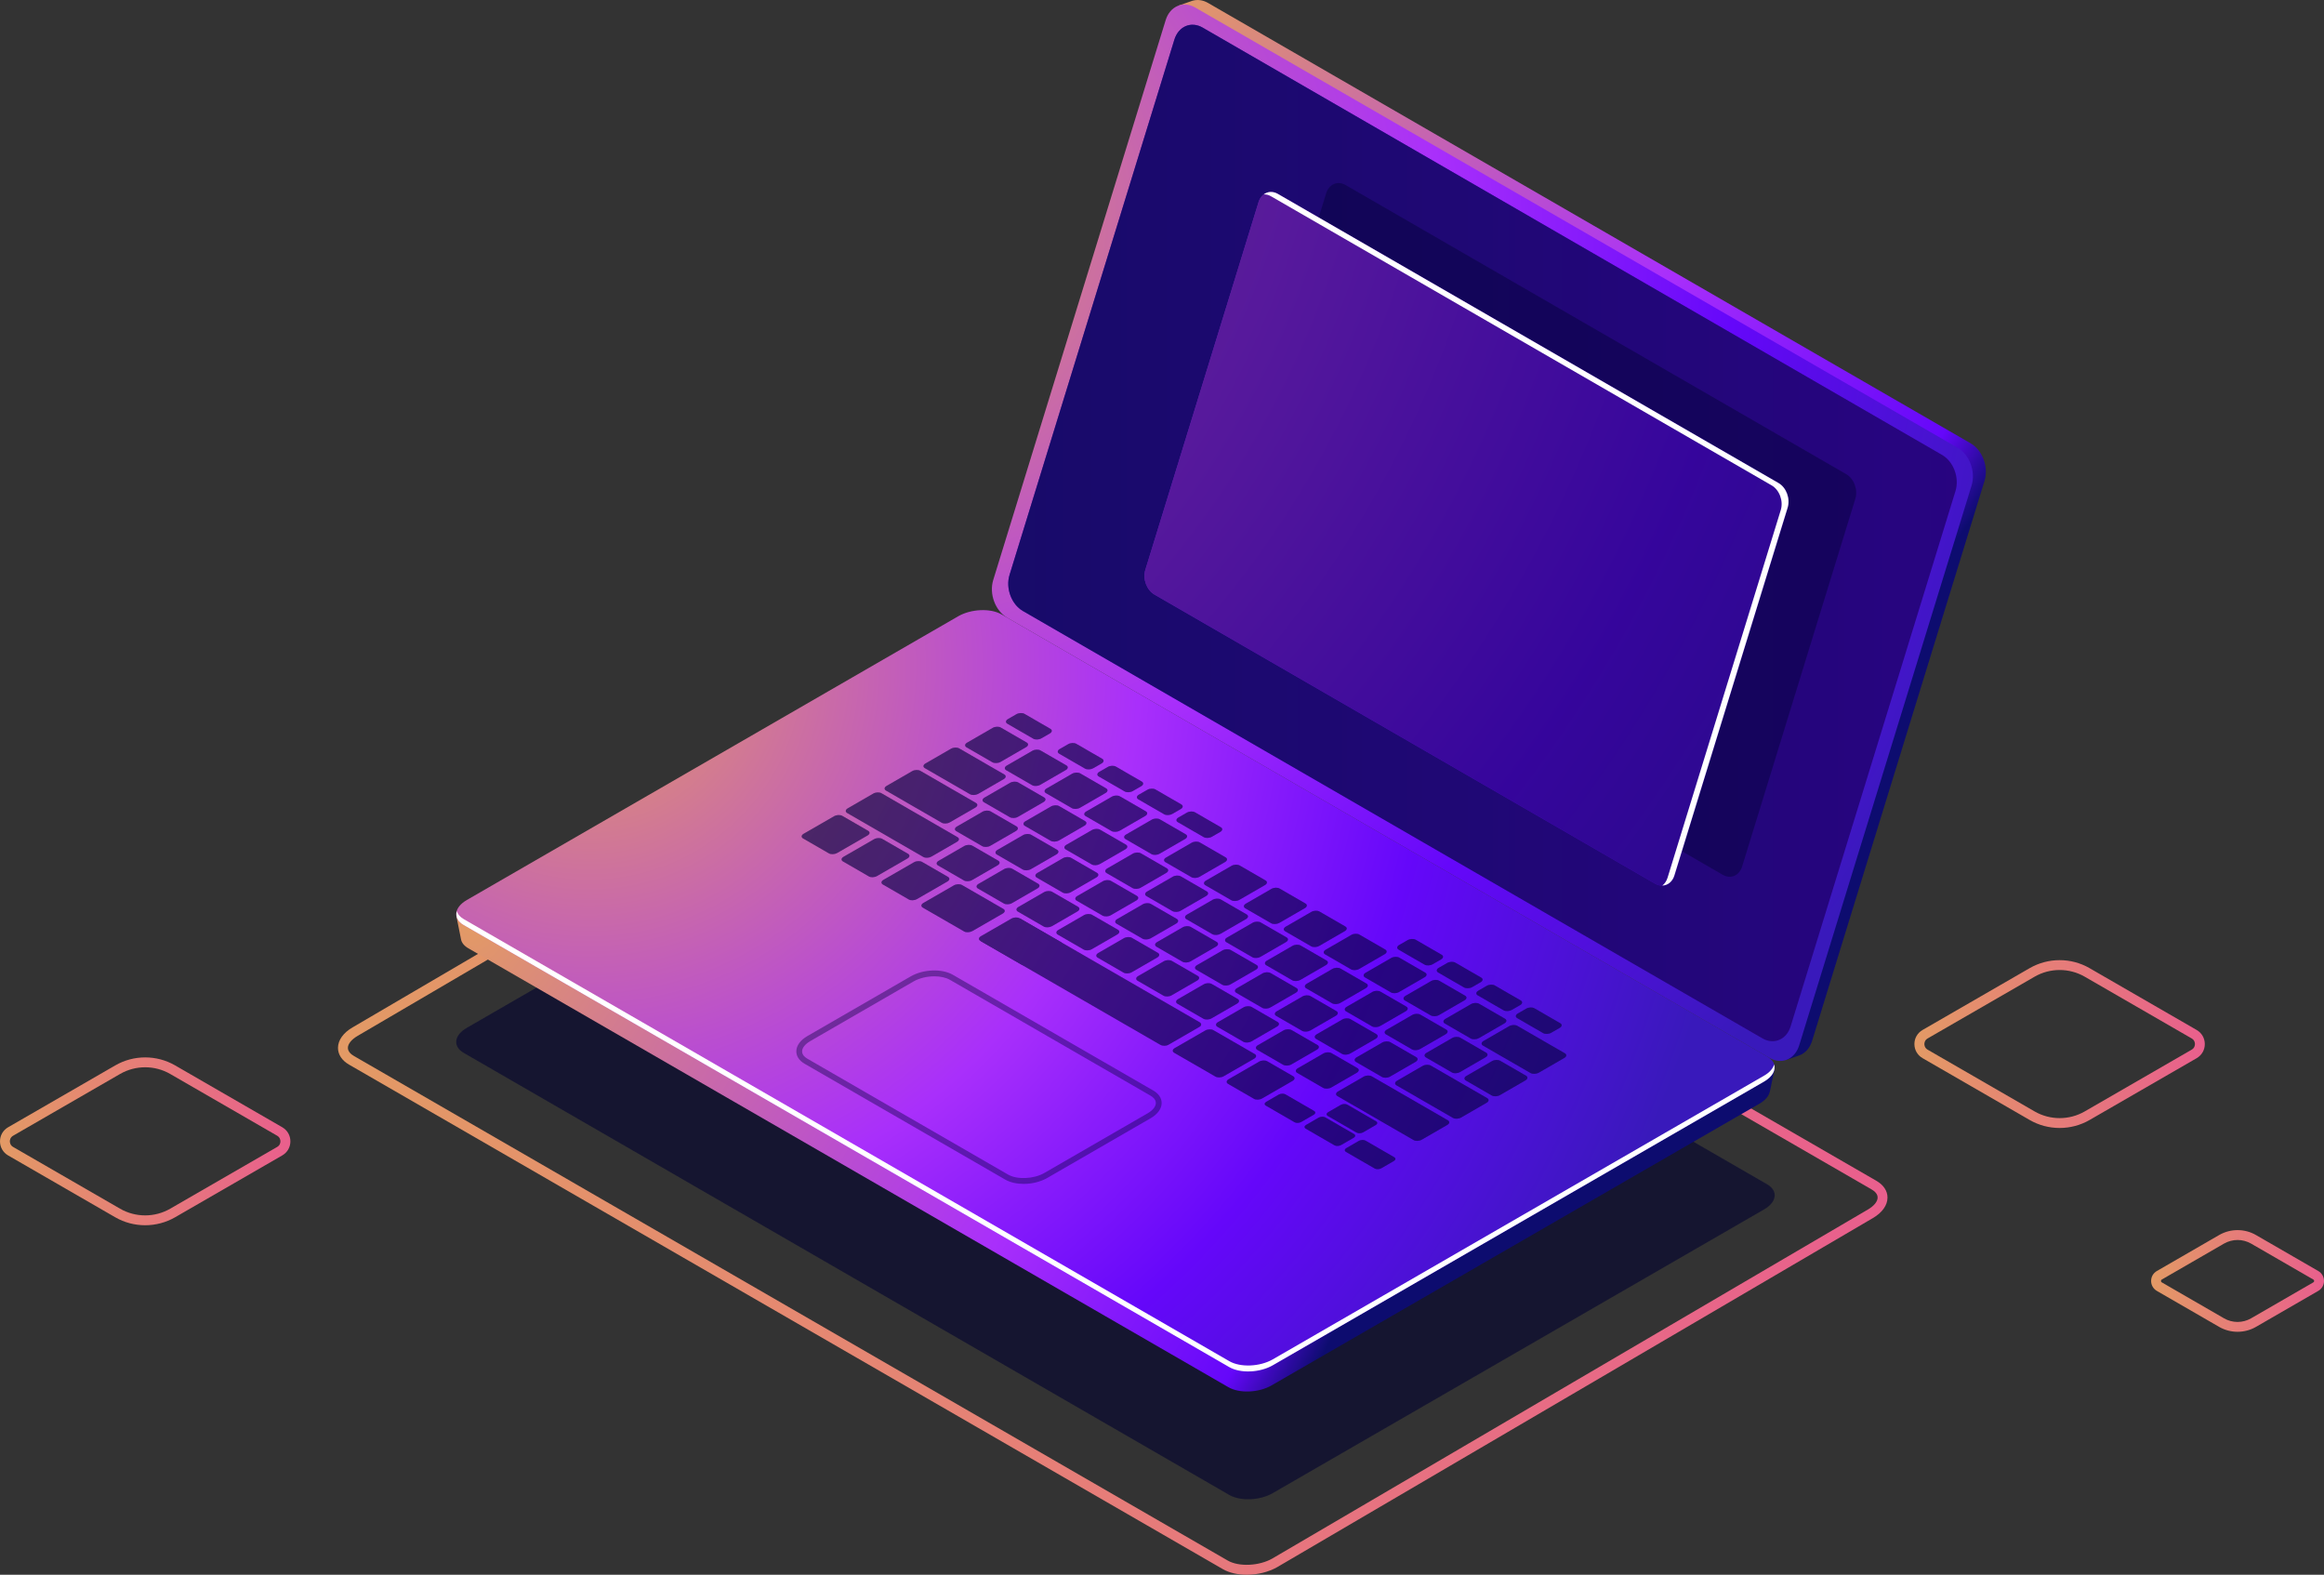 <?xml version="1.0" encoding="utf-8"?>
<!-- Generator: Adobe Illustrator 24.3.0, SVG Export Plug-In . SVG Version: 6.00 Build 0)  -->
<svg version="1.1" id="Ñëîé_1" xmlns="http://www.w3.org/2000/svg" xmlns:xlink="http://www.w3.org/1999/xlink" x="0px" y="0px"
	 viewBox="0 0 438.49 297.07" style="enable-background:new 0 0 438.49 297.07;" xml:space="preserve">
<rect x="0" y="0" width="438.49" height="297.07" fill="#333333" stroke="none"/>
<style type="text/css">
	.st0{fill:url(#SVGID_1_);}
	.st1{fill:url(#SVGID_2_);}
	.st2{fill:url(#SVGID_3_);}
	.st3{opacity:0.6;fill:#020230;}
	.st4{fill:url(#SVGID_4_);}
	.st5{fill:url(#SVGID_5_);}
	.st6{fill:url(#SVGID_6_);}
	.st7{fill:url(#SVGID_7_);}
	.st8{fill:#FFFFFF;}
	.st9{opacity:0.4;}
	.st10{fill:#06033E;}
	.st11{fill:url(#SVGID_8_);}
	.st12{fill:url(#SVGID_9_);}
	.st13{opacity:0.4;fill:#06033E;}
	.st14{opacity:0.5;fill:#06033E;}
	.st15{fill:url(#SVGID_10_);}
	.st16{opacity:0.5;}
</style>
<linearGradient id="SVGID_1_" gradientUnits="userSpaceOnUse" x1="405.874" y1="241.652" x2="438.485" y2="241.652">
	<stop  offset="0" style="stop-color:#E39A65"/>
	<stop  offset="1" style="stop-color:#E95F8D"/>
</linearGradient>
<path class="st0" d="M422.18,251.24c-1.2,0-2.41-0.31-3.48-0.93l-11.74-6.78c-0.68-0.39-1.09-1.1-1.09-1.88
	c0-0.79,0.41-1.49,1.09-1.88l11.74-6.78c2.15-1.24,4.82-1.24,6.96,0l11.74,6.78c0.68,0.39,1.09,1.1,1.09,1.88
	c0,0.79-0.41,1.49-1.09,1.88l-11.74,6.78C424.59,250.93,423.38,251.24,422.18,251.24z M422.18,233.92c-0.88,0-1.76,0.23-2.55,0.68
	l-11.74,6.78c-0.14,0.08-0.16,0.2-0.16,0.27c0,0.07,0.02,0.19,0.16,0.27l11.74,6.78c0,0,0,0,0,0c1.57,0.91,3.53,0.91,5.1,0
	l11.74-6.78c0.14-0.08,0.16-0.2,0.16-0.27c0-0.07-0.02-0.19-0.16-0.27l-11.74-6.78C423.94,234.15,423.06,233.92,422.18,233.92z"/>
<linearGradient id="SVGID_2_" gradientUnits="userSpaceOnUse" x1="361.223" y1="196.959" x2="416.001" y2="196.959">
	<stop  offset="0" style="stop-color:#E39A65"/>
	<stop  offset="1" style="stop-color:#E95F8D"/>
</linearGradient>
<path class="st1" d="M388.61,212.79c-1.96,0-3.91-0.5-5.66-1.51l-20.2-11.66c-0.96-0.55-1.54-1.55-1.54-2.66
	c0-1.11,0.57-2.1,1.54-2.66l20.2-11.66c3.49-2.01,7.82-2.02,11.31,0l20.2,11.66c0.96,0.55,1.54,1.55,1.54,2.66
	c0,1.11-0.57,2.1-1.53,2.66l-20.2,11.66C392.52,212.29,390.57,212.79,388.61,212.79z M383.89,209.67c2.92,1.68,6.54,1.68,9.45,0
	l20.2-11.66c0.54-0.32,0.6-0.84,0.6-1.05c0-0.21-0.06-0.73-0.6-1.05l-20.2-11.66c-2.92-1.68-6.54-1.68-9.45,0l-20.2,11.66
	c-0.54,0.32-0.6,0.84-0.6,1.05c0,0.21,0.06,0.73,0.6,1.05L383.89,209.67z"/>
<linearGradient id="SVGID_3_" gradientUnits="userSpaceOnUse" x1="0" y1="215.311" x2="54.778" y2="215.311">
	<stop  offset="0" style="stop-color:#E39A65"/>
	<stop  offset="1" style="stop-color:#E95F8D"/>
</linearGradient>
<path class="st2" d="M27.39,231.14c-1.96,0-3.91-0.5-5.66-1.51l-20.2-11.66C0.57,217.41,0,216.42,0,215.31
	c0-1.11,0.57-2.1,1.54-2.66l20.2-11.66c3.49-2.02,7.82-2.02,11.31,0l20.2,11.66c0.96,0.55,1.54,1.55,1.54,2.66
	c0,1.11-0.57,2.1-1.54,2.66l-20.2,11.66C31.3,230.64,29.34,231.14,27.39,231.14z M27.39,201.34c-1.63,0-3.27,0.42-4.73,1.26
	l-20.2,11.66c-0.54,0.32-0.6,0.84-0.6,1.05c0,0.21,0.06,0.73,0.6,1.05l20.2,11.66l0,0c2.92,1.68,6.54,1.68,9.45,0l20.2-11.66
	c0.55-0.32,0.6-0.84,0.6-1.05c0-0.21-0.06-0.73-0.6-1.05l-20.2-11.66C30.66,201.76,29.02,201.34,27.39,201.34z"/>
<path class="st3" d="M231.94,282.02L87.5,198.63c-2.11-1.22-1.84-3.34,0.59-4.74l92.7-53.52c2.43-1.4,6.11-1.56,8.21-0.34
	l144.43,83.39c2.11,1.22,1.84,3.34-0.59,4.74l-92.7,53.52C237.72,283.08,234.04,283.23,231.94,282.02z"/>
<linearGradient id="SVGID_4_" gradientUnits="userSpaceOnUse" x1="63.774" y1="211.797" x2="356.133" y2="211.797">
	<stop  offset="0" style="stop-color:#E39A65"/>
	<stop  offset="1" style="stop-color:#E95F8D"/>
</linearGradient>
<path class="st4" d="M235.24,297.07c-1.69,0-3.31-0.35-4.54-1.07h0L65.86,200.84c-1.35-0.78-2.09-1.9-2.09-3.16
	c0-1.45,1.01-2.86,2.76-3.87l112.36-65.83c3.08-1.78,7.61-1.95,10.31-0.39l164.84,95.17c1.35,0.78,2.09,1.9,2.09,3.16
	c0,1.45-1.01,2.85-2.76,3.87l-112.36,65.83C239.34,296.58,237.24,297.07,235.24,297.07z M184.68,128.39c-1.69,0-3.48,0.41-4.85,1.2
	L67.47,195.42c-1.15,0.67-1.83,1.51-1.83,2.26c0,0.72,0.63,1.24,1.16,1.54l164.84,95.17c0,0,0,0,0,0c2.1,1.22,5.97,1.04,8.44-0.39
	l112.36-65.83c1.15-0.67,1.83-1.51,1.83-2.26c0-0.72-0.63-1.24-1.16-1.54L188.28,129.2C187.34,128.66,186.05,128.39,184.68,128.39z"
	/>
<radialGradient id="SVGID_5_" cx="225.261" cy="-4.657" r="223.296" gradientUnits="userSpaceOnUse">
	<stop  offset="0" style="stop-color:#E39A65"/>
	<stop  offset="0.474" style="stop-color:#A92FFB"/>
	<stop  offset="0.595" style="stop-color:#891CFB"/>
	<stop  offset="0.742" style="stop-color:#6507FA"/>
	<stop  offset="0.802" style="stop-color:#0D0C6F"/>
</radialGradient>
<path class="st5" d="M371.8,83.62L227.94,0.56c-0.99-0.57-2.02-0.69-2.94-0.42v0l0,0c0,0-0.01,0-0.01,0l-2.66,0.93l0.94,0.22
	c-0.38,0.45-0.68,1-0.88,1.65l-32.53,105.63c-0.81,2.62,0.37,5.8,2.64,7.11l143.86,83.06c0.35,0.2,0.7,0.34,1.06,0.43l-0.36,0.78
	l2.54-0.89l-0.01,0c1.04-0.41,1.9-1.35,2.31-2.69l32.53-105.63C375.25,88.11,374.07,84.92,371.8,83.62z"/>
<radialGradient id="SVGID_6_" cx="88.688" cy="174.666" r="244.172" gradientUnits="userSpaceOnUse">
	<stop  offset="0" style="stop-color:#E39A65"/>
	<stop  offset="0.474" style="stop-color:#A92FFB"/>
	<stop  offset="0.568" style="stop-color:#891CFB"/>
	<stop  offset="0.682" style="stop-color:#6507FA"/>
	<stop  offset="0.738" style="stop-color:#0D0C6F"/>
</radialGradient>
<path class="st6" d="M331.2,202.68l0.05,0.06l-142.1-82.04c-2.09-1.21-5.74-1.06-8.16,0.34l-91.81,53.01l-3.06-1.17l0.86,4.29l0,0
	c0.11,0.65,0.57,1.25,1.38,1.72l143.41,82.8c2.09,1.21,5.74,1.06,8.16-0.34l92.04-53.14c1.14-0.66,1.79-1.47,1.95-2.27l0.01,0.01
	l0.88-4.18L331.2,202.68z"/>
<radialGradient id="SVGID_7_" cx="111.145" cy="125.656" r="218.96" gradientUnits="userSpaceOnUse">
	<stop  offset="0" style="stop-color:#E39A65"/>
	<stop  offset="0.474" style="stop-color:#A92FFB"/>
	<stop  offset="0.588" style="stop-color:#891CFB"/>
	<stop  offset="0.726" style="stop-color:#6507FA"/>
	<stop  offset="1" style="stop-color:#3919BB"/>
</radialGradient>
<path class="st7" d="M231.94,257.91L87.5,174.52c-2.11-1.22-1.84-3.34,0.59-4.74l92.7-53.52c2.43-1.4,6.11-1.56,8.21-0.34
	l144.43,83.39c2.11,1.22,1.84,3.34-0.59,4.74l-92.7,53.52C237.72,258.97,234.04,259.12,231.94,257.91z"/>
<path class="st8" d="M332.85,202.92l-92.7,53.52c-2.43,1.4-6.11,1.56-8.21,0.34L87.5,173.39c-0.72-0.41-1.14-0.94-1.31-1.5
	c-0.28,0.97,0.13,1.94,1.31,2.62l144.43,83.39c2.11,1.22,5.78,1.06,8.21-0.34l92.7-53.52c1.6-0.93,2.24-2.16,1.9-3.24
	C334.53,201.56,333.91,202.31,332.85,202.92z"/>
<g class="st9">
	<path class="st10" d="M156.4,160.99l-4.88-2.82c-0.39-0.23-0.34-0.62,0.11-0.88l5.76-3.32c0.45-0.26,1.14-0.29,1.53-0.06l4.88,2.82
		c0.39,0.23,0.34,0.62-0.11,0.88l-5.76,3.32C157.47,161.18,156.79,161.21,156.4,160.99z"/>
	<path class="st10" d="M163.93,165.33l-4.88-2.82c-0.39-0.23-0.34-0.62,0.11-0.88l5.76-3.32c0.45-0.26,1.14-0.29,1.53-0.06
		l4.88,2.82c0.39,0.23,0.34,0.62-0.11,0.88l-5.76,3.32C165,165.53,164.32,165.56,163.93,165.33z"/>
	<path class="st10" d="M171.46,169.68l-4.88-2.82c-0.39-0.23-0.34-0.62,0.11-0.88l5.76-3.32c0.45-0.26,1.14-0.29,1.53-0.06
		l4.88,2.82c0.39,0.23,0.34,0.62-0.11,0.88l-5.76,3.32C172.53,169.88,171.85,169.91,171.46,169.68z"/>
	<path class="st10" d="M181.87,166.09l-4.88-2.82c-0.39-0.23-0.34-0.62,0.11-0.88l4.83-2.79c0.45-0.26,1.14-0.29,1.53-0.06
		l4.88,2.82c0.39,0.23,0.34,0.62-0.11,0.88l-4.83,2.79C182.95,166.29,182.26,166.32,181.87,166.09z"/>
	<path class="st10" d="M189.4,170.44l-4.88-2.82c-0.39-0.23-0.34-0.62,0.11-0.88l4.83-2.79c0.45-0.26,1.14-0.29,1.53-0.06l4.88,2.82
		c0.39,0.23,0.34,0.62-0.11,0.88l-4.83,2.79C190.48,170.64,189.79,170.67,189.4,170.44z"/>
	<path class="st10" d="M196.93,174.79l-4.88-2.82c-0.39-0.23-0.34-0.62,0.11-0.88l4.83-2.79c0.45-0.26,1.14-0.29,1.53-0.06
		l4.88,2.82c0.39,0.23,0.34,0.62-0.11,0.88l-4.83,2.79C198.01,174.98,197.32,175.01,196.93,174.79z"/>
	<path class="st10" d="M204.46,179.13l-4.88-2.82c-0.39-0.23-0.34-0.62,0.11-0.88l4.83-2.79c0.45-0.26,1.14-0.29,1.53-0.06
		l4.88,2.82c0.39,0.23,0.34,0.62-0.11,0.88l-4.83,2.79C205.54,179.33,204.85,179.36,204.46,179.13z"/>
	<path class="st10" d="M211.99,183.48l-4.88-2.82c-0.39-0.23-0.34-0.62,0.11-0.88l4.83-2.79c0.45-0.26,1.14-0.29,1.53-0.06
		l4.88,2.82c0.39,0.23,0.34,0.62-0.11,0.88l-4.83,2.79C213.07,183.68,212.38,183.71,211.99,183.48z"/>
	<path class="st10" d="M219.52,187.83l-4.88-2.82c-0.39-0.23-0.34-0.62,0.11-0.88l4.83-2.79c0.45-0.26,1.14-0.29,1.53-0.06
		l4.88,2.82c0.39,0.23,0.34,0.62-0.11,0.88l-4.83,2.79C220.6,188.03,219.91,188.06,219.52,187.83z"/>
	<path class="st10" d="M227.05,192.18l-4.88-2.82c-0.39-0.23-0.34-0.62,0.11-0.88l4.83-2.79c0.45-0.26,1.14-0.29,1.53-0.06
		l4.88,2.82c0.39,0.23,0.34,0.62-0.11,0.88l-4.83,2.79C228.13,192.38,227.44,192.4,227.05,192.18z"/>
	<path class="st10" d="M234.58,196.52l-4.88-2.82c-0.39-0.23-0.34-0.62,0.11-0.88l4.83-2.79c0.45-0.26,1.14-0.29,1.53-0.06
		l4.88,2.82c0.39,0.23,0.34,0.62-0.11,0.88l-4.83,2.79C235.66,196.72,234.97,196.75,234.58,196.52z"/>
	<path class="st10" d="M242.11,200.87l-4.88-2.82c-0.39-0.23-0.34-0.62,0.11-0.88l4.83-2.79c0.45-0.26,1.14-0.29,1.53-0.06
		l4.88,2.82c0.39,0.23,0.34,0.62-0.11,0.88l-4.83,2.79C243.19,201.07,242.51,201.1,242.11,200.87z"/>
	<path class="st10" d="M249.64,205.22l-4.88-2.82c-0.39-0.23-0.34-0.62,0.11-0.88l4.83-2.79c0.45-0.26,1.14-0.29,1.53-0.06
		l4.88,2.82c0.39,0.23,0.34,0.62-0.11,0.88l-4.83,2.79C250.72,205.42,250.04,205.45,249.64,205.22z"/>
	<path class="st10" d="M192.97,164.03l-4.88-2.82c-0.39-0.23-0.34-0.62,0.11-0.88l4.83-2.79c0.45-0.26,1.14-0.29,1.53-0.06
		l4.88,2.82c0.39,0.23,0.34,0.62-0.11,0.88l-4.83,2.79C194.04,164.23,193.36,164.26,192.97,164.03z"/>
	<path class="st10" d="M185.32,159.62l-4.88-2.82c-0.39-0.23-0.34-0.62,0.11-0.88l4.83-2.79c0.45-0.26,1.14-0.29,1.53-0.06
		l4.88,2.82c0.39,0.23,0.34,0.62-0.11,0.88l-4.83,2.79C186.4,159.82,185.72,159.85,185.32,159.62z"/>
	<path class="st10" d="M177.67,155.2l-10.5-6.06c-0.39-0.23-0.34-0.62,0.11-0.88l4.83-2.79c0.45-0.26,1.14-0.29,1.53-0.06l10.5,6.06
		c0.39,0.23,0.34,0.62-0.11,0.88l-4.83,2.79C178.74,155.4,178.06,155.43,177.67,155.2z"/>
	<path class="st10" d="M183.02,149.83l-8.52-4.92c-0.39-0.23-0.34-0.62,0.11-0.88l4.83-2.79c0.45-0.26,1.14-0.29,1.53-0.06
		l8.52,4.92c0.39,0.23,0.34,0.62-0.11,0.88l-4.83,2.79C184.1,150.02,183.41,150.05,183.02,149.83z"/>
	<path class="st10" d="M200.5,168.38l-4.88-2.82c-0.39-0.23-0.34-0.62,0.11-0.88l4.83-2.79c0.45-0.26,1.14-0.29,1.53-0.06l4.88,2.82
		c0.39,0.23,0.34,0.62-0.11,0.88l-4.83,2.79C201.57,168.58,200.89,168.61,200.5,168.38z"/>
	<path class="st10" d="M208.03,172.73l-4.88-2.82c-0.39-0.23-0.34-0.62,0.11-0.88l4.83-2.79c0.45-0.26,1.14-0.29,1.53-0.06
		l4.88,2.82c0.39,0.23,0.34,0.62-0.11,0.88l-4.83,2.79C209.1,172.93,208.42,172.95,208.03,172.73z"/>
	<path class="st10" d="M215.56,177.08l-4.88-2.82c-0.39-0.23-0.34-0.62,0.11-0.88l4.83-2.79c0.45-0.26,1.14-0.29,1.53-0.06
		l4.88,2.82c0.39,0.23,0.34,0.62-0.11,0.88l-4.83,2.79C216.63,177.27,215.95,177.3,215.56,177.08z"/>
	<path class="st10" d="M223.09,181.42l-4.88-2.82c-0.39-0.23-0.34-0.62,0.11-0.88l4.83-2.79c0.45-0.26,1.14-0.29,1.53-0.06
		l4.88,2.82c0.39,0.23,0.34,0.62-0.11,0.88l-4.83,2.79C224.16,181.62,223.48,181.65,223.09,181.42z"/>
	<path class="st10" d="M230.62,185.77l-4.88-2.82c-0.39-0.23-0.34-0.62,0.11-0.88l4.83-2.79c0.45-0.26,1.14-0.29,1.53-0.06
		l4.88,2.82c0.39,0.23,0.34,0.62-0.11,0.88l-4.83,2.79C231.69,185.97,231.01,186,230.62,185.77z"/>
	<path class="st10" d="M238.15,190.12l-4.88-2.82c-0.39-0.23-0.34-0.62,0.11-0.88l4.83-2.79c0.45-0.26,1.14-0.29,1.53-0.06
		l4.88,2.82c0.39,0.23,0.34,0.62-0.11,0.88l-4.83,2.79C239.22,190.32,238.54,190.35,238.15,190.12z"/>
	<path class="st10" d="M245.68,194.47l-4.88-2.82c-0.39-0.23-0.34-0.62,0.11-0.88l4.83-2.79c0.45-0.26,1.14-0.29,1.53-0.06
		l4.88,2.82c0.39,0.23,0.34,0.62-0.11,0.88l-4.83,2.79C246.75,194.66,246.07,194.69,245.68,194.47z"/>
	<path class="st10" d="M253.21,198.81l-4.88-2.82c-0.39-0.23-0.34-0.62,0.11-0.88l4.83-2.79c0.45-0.26,1.14-0.29,1.53-0.06
		l4.88,2.82c0.39,0.23,0.34,0.62-0.11,0.88l-4.83,2.79C254.28,199.01,253.6,199.04,253.21,198.81z"/>
	<path class="st10" d="M260.74,203.16l-4.88-2.82c-0.39-0.23-0.34-0.62,0.11-0.88l4.83-2.79c0.45-0.26,1.14-0.29,1.53-0.06
		l4.88,2.82c0.39,0.23,0.34,0.62-0.11,0.88l-4.83,2.79C261.81,203.36,261.13,203.39,260.74,203.16z"/>
	<path class="st10" d="M274.13,210.89l-10.64-6.14c-0.39-0.23-0.34-0.62,0.11-0.88l4.83-2.79c0.45-0.26,1.14-0.29,1.53-0.06
		l10.64,6.14c0.39,0.23,0.34,0.62-0.11,0.88l-4.83,2.79C275.2,211.09,274.52,211.12,274.13,210.89z"/>
	<path class="st10" d="M288.79,202.43l-8.98-5.18c-0.39-0.23-0.34-0.62,0.11-0.88l4.83-2.79c0.45-0.26,1.14-0.29,1.53-0.06
		l8.98,5.18c0.39,0.23,0.34,0.62-0.11,0.88l-4.83,2.79C289.86,202.62,289.18,202.65,288.79,202.43z"/>
	<path class="st10" d="M213.68,167.53l-4.88-2.82c-0.39-0.23-0.34-0.62,0.11-0.88l4.83-2.79c0.45-0.26,1.14-0.29,1.53-0.06
		l4.88,2.82c0.39,0.23,0.34,0.62-0.11,0.88l-4.83,2.79C214.76,167.73,214.08,167.76,213.68,167.53z"/>
	<path class="st10" d="M205.97,163.07l-4.88-2.82c-0.39-0.23-0.34-0.62,0.11-0.88l4.83-2.79c0.45-0.26,1.14-0.29,1.53-0.06
		l4.88,2.82c0.39,0.23,0.34,0.62-0.11,0.88l-4.83,2.79C207.04,163.27,206.36,163.3,205.97,163.07z"/>
	<path class="st10" d="M198.25,158.62l-4.88-2.82c-0.39-0.23-0.34-0.62,0.11-0.88l4.83-2.79c0.45-0.26,1.14-0.29,1.53-0.06
		l4.88,2.82c0.39,0.23,0.34,0.62-0.11,0.88l-4.83,2.79C199.32,158.82,198.64,158.84,198.25,158.62z"/>
	<path class="st10" d="M190.53,154.16l-4.88-2.82c-0.39-0.23-0.34-0.62,0.11-0.88l4.83-2.79c0.45-0.26,1.14-0.29,1.53-0.06
		l4.88,2.82c0.39,0.23,0.34,0.62-0.11,0.88l-4.83,2.79C191.61,154.36,190.92,154.39,190.53,154.16z"/>
	<path class="st10" d="M221.21,171.88l-4.88-2.82c-0.39-0.23-0.34-0.62,0.11-0.88l4.83-2.79c0.45-0.26,1.14-0.29,1.53-0.06
		l4.88,2.82c0.39,0.23,0.34,0.62-0.11,0.88l-4.83,2.79C222.29,172.08,221.61,172.1,221.21,171.88z"/>
	<path class="st10" d="M228.74,176.23l-4.88-2.82c-0.39-0.23-0.34-0.62,0.11-0.88l4.83-2.79c0.45-0.26,1.14-0.29,1.53-0.06
		l4.88,2.82c0.39,0.23,0.34,0.62-0.11,0.88l-4.83,2.79C229.82,176.42,229.14,176.45,228.74,176.23z"/>
	<path class="st10" d="M236.28,180.57l-4.88-2.82c-0.39-0.23-0.34-0.62,0.11-0.88l4.83-2.79c0.45-0.26,1.14-0.29,1.53-0.06
		l4.88,2.82c0.39,0.23,0.34,0.62-0.11,0.88l-4.83,2.79C237.35,180.77,236.67,180.8,236.28,180.57z"/>
	<path class="st10" d="M243.81,184.92l-4.88-2.82c-0.39-0.23-0.34-0.62,0.11-0.88l4.83-2.79c0.45-0.26,1.14-0.29,1.53-0.06
		l4.88,2.82c0.39,0.23,0.34,0.62-0.11,0.88l-4.83,2.79C244.88,185.12,244.2,185.15,243.81,184.92z"/>
	<path class="st10" d="M251.34,189.27l-4.88-2.82c-0.39-0.23-0.34-0.62,0.11-0.88l4.83-2.79c0.45-0.26,1.14-0.29,1.53-0.06
		l4.88,2.82c0.39,0.23,0.34,0.62-0.11,0.88l-4.83,2.79C252.41,189.47,251.73,189.49,251.34,189.27z"/>
	<path class="st10" d="M258.87,193.62l-4.88-2.82c-0.39-0.23-0.34-0.62,0.11-0.88l4.83-2.79c0.45-0.26,1.14-0.29,1.53-0.06
		l4.88,2.82c0.39,0.23,0.34,0.62-0.11,0.88l-4.83,2.79C259.94,193.81,259.26,193.84,258.87,193.62z"/>
	<path class="st10" d="M266.4,197.96l-4.88-2.82c-0.39-0.23-0.34-0.62,0.11-0.88l4.83-2.79c0.45-0.26,1.14-0.29,1.53-0.06l4.88,2.82
		c0.39,0.23,0.34,0.62-0.11,0.88l-4.83,2.79C267.47,198.16,266.79,198.19,266.4,197.96z"/>
	<path class="st10" d="M273.93,202.31l-4.88-2.82c-0.39-0.23-0.34-0.62,0.11-0.88l4.83-2.79c0.45-0.26,1.14-0.29,1.53-0.06
		l4.88,2.82c0.39,0.23,0.34,0.62-0.11,0.88l-4.83,2.79C275,202.51,274.32,202.54,273.93,202.31z"/>
	<path class="st10" d="M281.46,206.66l-4.88-2.82c-0.39-0.23-0.34-0.62,0.11-0.88l4.83-2.79c0.45-0.26,1.14-0.29,1.53-0.06
		l4.88,2.82c0.39,0.23,0.34,0.62-0.11,0.88l-4.83,2.79C282.53,206.86,281.85,206.88,281.46,206.66z"/>
	<path class="st10" d="M209.72,156.78l-4.88-2.82c-0.39-0.23-0.34-0.62,0.11-0.88l4.83-2.79c0.45-0.26,1.14-0.29,1.53-0.06
		l4.88,2.82c0.39,0.23,0.34,0.62-0.11,0.88l-4.83,2.79C210.79,156.97,210.11,157,209.72,156.78z"/>
	<path class="st10" d="M202.23,152.45l-4.88-2.82c-0.39-0.23-0.34-0.62,0.11-0.88l4.83-2.79c0.45-0.26,1.14-0.29,1.53-0.06
		l4.88,2.82c0.39,0.23,0.34,0.62-0.11,0.88l-4.83,2.79C203.3,152.65,202.62,152.68,202.23,152.45z"/>
	<path class="st10" d="M194.73,148.12l-4.88-2.82c-0.39-0.23-0.34-0.62,0.11-0.88l4.83-2.79c0.45-0.26,1.14-0.29,1.53-0.06
		l4.88,2.82c0.39,0.23,0.34,0.62-0.11,0.88l-4.83,2.79C195.81,148.32,195.13,148.35,194.73,148.12z"/>
	<path class="st10" d="M187.24,143.8l-4.88-2.82c-0.39-0.23-0.34-0.62,0.11-0.88l4.83-2.79c0.45-0.26,1.14-0.29,1.53-0.06l4.88,2.82
		c0.39,0.23,0.34,0.62-0.11,0.88l-4.83,2.79C188.32,144,187.63,144.02,187.24,143.8z"/>
	<path class="st10" d="M194.95,139.35l-4.88-2.82c-0.39-0.23-0.34-0.62,0.11-0.88l1.6-0.92c0.45-0.26,1.14-0.29,1.53-0.06l4.88,2.82
		c0.39,0.23,0.34,0.62-0.11,0.88l-1.6,0.92C196.02,139.55,195.34,139.58,194.95,139.35z"/>
	<path class="st10" d="M204.72,145l-4.88-2.82c-0.39-0.23-0.34-0.62,0.11-0.88l1.6-0.92c0.45-0.26,1.14-0.29,1.53-0.06l4.88,2.82
		c0.39,0.23,0.34,0.62-0.11,0.88l-1.6,0.92C205.8,145.19,205.12,145.22,204.72,145z"/>
	<path class="st10" d="M212.19,149.3l-4.88-2.82c-0.39-0.23-0.34-0.62,0.11-0.88l1.6-0.92c0.45-0.26,1.14-0.29,1.53-0.06l4.88,2.82
		c0.39,0.23,0.34,0.62-0.11,0.88l-1.6,0.92C213.26,149.5,212.58,149.53,212.19,149.3z"/>
	<path class="st10" d="M219.65,153.61l-4.88-2.82c-0.39-0.23-0.34-0.62,0.11-0.88l1.6-0.92c0.45-0.26,1.14-0.29,1.53-0.06l4.88,2.82
		c0.39,0.23,0.34,0.62-0.11,0.88l-1.6,0.92C220.72,153.81,220.04,153.84,219.65,153.61z"/>
	<path class="st10" d="M227.11,157.92l-4.88-2.82c-0.39-0.23-0.34-0.62,0.11-0.88l1.6-0.92c0.45-0.26,1.14-0.29,1.53-0.06l4.88,2.82
		c0.39,0.23,0.34,0.62-0.11,0.88l-1.6,0.92C228.18,158.12,227.5,158.15,227.11,157.92z"/>
	<path class="st10" d="M268.77,181.97l-4.88-2.82c-0.39-0.23-0.34-0.62,0.11-0.88l1.6-0.92c0.45-0.26,1.14-0.29,1.53-0.06l4.88,2.82
		c0.39,0.23,0.34,0.62-0.11,0.88l-1.6,0.92C269.84,182.17,269.16,182.2,268.77,181.97z"/>
	<path class="st10" d="M276.23,186.28l-4.88-2.82c-0.39-0.23-0.34-0.62,0.11-0.88l1.6-0.92c0.45-0.26,1.14-0.29,1.53-0.06l4.88,2.82
		c0.39,0.23,0.34,0.62-0.11,0.88l-1.6,0.92C277.3,186.48,276.62,186.5,276.23,186.28z"/>
	<path class="st10" d="M283.69,190.59l-4.88-2.82c-0.39-0.23-0.34-0.62,0.11-0.88l1.6-0.92c0.45-0.26,1.14-0.29,1.53-0.06l4.88,2.82
		c0.39,0.23,0.34,0.62-0.11,0.88l-1.6,0.92C284.76,190.78,284.08,190.81,283.69,190.59z"/>
	<path class="st10" d="M291.15,194.89l-4.88-2.82c-0.39-0.23-0.34-0.62,0.11-0.88l1.6-0.92c0.45-0.26,1.14-0.29,1.53-0.06l4.88,2.82
		c0.39,0.23,0.34,0.62-0.11,0.88l-1.6,0.92C292.23,195.09,291.54,195.12,291.15,194.89z"/>
	<path class="st10" d="M217.25,161.12l-4.88-2.82c-0.39-0.23-0.34-0.62,0.11-0.88l4.83-2.79c0.45-0.26,1.14-0.29,1.53-0.06
		l4.88,2.82c0.39,0.23,0.34,0.62-0.11,0.88l-4.83,2.79C218.32,161.32,217.64,161.35,217.25,161.12z"/>
	<path class="st10" d="M224.78,165.47l-4.88-2.82c-0.39-0.23-0.34-0.62,0.11-0.88l4.83-2.79c0.45-0.26,1.14-0.29,1.53-0.06
		l4.88,2.82c0.39,0.23,0.34,0.62-0.11,0.88l-4.83,2.79C225.86,165.67,225.17,165.7,224.78,165.47z"/>
	<path class="st10" d="M232.31,169.82l-4.88-2.82c-0.39-0.23-0.34-0.62,0.11-0.88l4.83-2.79c0.45-0.26,1.14-0.29,1.53-0.06
		l4.88,2.82c0.39,0.23,0.34,0.62-0.11,0.88l-4.83,2.79C233.39,170.02,232.7,170.05,232.31,169.82z"/>
	<path class="st10" d="M239.84,174.17l-4.88-2.82c-0.39-0.23-0.34-0.62,0.11-0.88l4.83-2.79c0.45-0.26,1.14-0.29,1.53-0.06
		l4.88,2.82c0.39,0.23,0.34,0.62-0.11,0.88l-4.83,2.79C240.92,174.36,240.23,174.39,239.84,174.17z"/>
	<path class="st10" d="M247.37,178.51l-4.88-2.82c-0.39-0.23-0.34-0.62,0.11-0.88l4.83-2.79c0.45-0.26,1.14-0.29,1.53-0.06
		l4.88,2.82c0.39,0.23,0.34,0.62-0.11,0.88l-4.83,2.79C248.45,178.71,247.76,178.74,247.37,178.51z"/>
	<path class="st10" d="M254.9,182.86l-4.88-2.82c-0.39-0.23-0.34-0.62,0.11-0.88l4.83-2.79c0.45-0.26,1.14-0.29,1.53-0.06l4.88,2.82
		c0.39,0.23,0.34,0.62-0.11,0.88l-4.83,2.79C255.98,183.06,255.29,183.09,254.9,182.86z"/>
	<path class="st10" d="M262.43,187.21l-4.88-2.82c-0.39-0.23-0.34-0.62,0.11-0.88l4.83-2.79c0.45-0.26,1.14-0.29,1.53-0.06
		l4.88,2.82c0.39,0.23,0.34,0.62-0.11,0.88l-4.83,2.79C263.51,187.41,262.82,187.44,262.43,187.21z"/>
	<path class="st10" d="M269.96,191.56l-4.88-2.82c-0.39-0.23-0.34-0.62,0.11-0.88l4.83-2.79c0.45-0.26,1.14-0.29,1.53-0.06
		l4.88,2.82c0.39,0.23,0.34,0.62-0.11,0.88l-4.83,2.79C271.04,191.76,270.35,191.78,269.96,191.56z"/>
	<path class="st10" d="M277.49,195.91l-4.88-2.82c-0.39-0.23-0.34-0.62,0.11-0.88l4.83-2.79c0.45-0.26,1.14-0.29,1.53-0.06
		l4.88,2.82c0.39,0.23,0.34,0.62-0.11,0.88l-4.83,2.79C278.57,196.1,277.88,196.13,277.49,195.91z"/>
	<path class="st10" d="M174.2,161.66l-14.36-8.29c-0.39-0.23-0.34-0.62,0.11-0.88l4.83-2.79c0.45-0.26,1.14-0.29,1.53-0.06
		l14.36,8.29c0.39,0.23,0.34,0.62-0.11,0.88l-4.83,2.79C175.27,161.86,174.59,161.89,174.2,161.66z"/>
	<path class="st10" d="M266.71,215.07l-14.36-8.29c-0.39-0.23-0.34-0.62,0.11-0.88l4.83-2.79c0.45-0.26,1.14-0.29,1.53-0.06
		l14.36,8.29c0.39,0.23,0.34,0.62-0.11,0.88l-4.83,2.79C267.78,215.27,267.1,215.3,266.71,215.07z"/>
	<path class="st10" d="M236.59,207.29l-4.88-2.82c-0.39-0.23-0.34-0.62,0.11-0.88l5.76-3.32c0.45-0.26,1.14-0.29,1.53-0.06
		l4.88,2.82c0.39,0.23,0.34,0.62-0.11,0.88l-5.76,3.32C237.67,207.49,236.99,207.52,236.59,207.29z"/>
	<path class="st10" d="M181.91,175.72l-7.8-4.5c-0.39-0.23-0.34-0.62,0.11-0.88l5.76-3.32c0.45-0.26,1.14-0.29,1.53-0.06l7.8,4.5
		c0.39,0.23,0.34,0.62-0.11,0.88l-5.76,3.32C182.98,175.91,182.3,175.94,181.91,175.72z"/>
	<path class="st10" d="M229.34,203.1l-7.8-4.5c-0.39-0.23-0.34-0.62,0.11-0.88l5.76-3.32c0.45-0.26,1.14-0.29,1.53-0.06l7.8,4.5
		c0.39,0.23,0.34,0.62-0.11,0.88l-5.76,3.32C230.41,203.3,229.73,203.33,229.34,203.1z"/>
	<path class="st10" d="M192.77,181.99l-7.8-4.5c-0.39-0.23-0.34-0.62,0.11-0.88l5.76-3.32c0.45-0.26,1.14-0.29,1.53-0.06l7.8,4.5
		c0.39,0.23,0.34,0.62-0.11,0.88l-5.76,3.32C193.85,182.19,193.17,182.22,192.77,181.99z"/>
	<path class="st10" d="M192.42,173.25l33.9,19.58c0.42,0.24,0.42,0.64,0,0.88l-5.87,3.39c-0.42,0.24-1.1,0.24-1.52,0l-33.9-19.57
		L192.42,173.25z"/>
	<path class="st10" d="M257.64,215.17l5.43,3.14c0.32,0.19,0.28,0.51-0.09,0.72l-2.35,1.36c-0.37,0.21-0.93,0.24-1.25,0.05
		l-5.43-3.14c-0.32-0.19-0.28-0.51,0.09-0.72l2.35-1.36C256.76,215.01,257.32,214.99,257.64,215.17z"/>
	<path class="st10" d="M250.05,210.79l5.43,3.14c0.32,0.19,0.28,0.51-0.09,0.72l-2.35,1.36c-0.37,0.21-0.93,0.24-1.25,0.05
		l-5.43-3.14c-0.32-0.19-0.28-0.51,0.09-0.72l2.35-1.36C249.17,210.63,249.73,210.6,250.05,210.79z"/>
	<path class="st10" d="M242.52,206.44l5.43,3.14c0.32,0.19,0.28,0.51-0.09,0.72l-2.35,1.36c-0.37,0.21-0.93,0.24-1.25,0.05
		l-5.43-3.14c-0.32-0.19-0.28-0.51,0.09-0.72l2.35-1.36C241.64,206.28,242.2,206.26,242.52,206.44z"/>
	<path class="st10" d="M254.21,208.39l5.43,3.14c0.32,0.19,0.28,0.51-0.09,0.72l-2.35,1.36c-0.37,0.21-0.93,0.24-1.25,0.05
		l-5.43-3.14c-0.32-0.19-0.28-0.51,0.09-0.72l2.35-1.36C253.32,208.23,253.88,208.2,254.21,208.39z"/>
</g>
<g class="st9">
	<path class="st10" d="M156.4,160.99l-4.88-2.82c-0.39-0.23-0.34-0.62,0.11-0.88l5.76-3.32c0.45-0.26,1.14-0.29,1.53-0.06l4.88,2.82
		c0.39,0.23,0.34,0.62-0.11,0.88l-5.76,3.32C157.47,161.18,156.79,161.21,156.4,160.99z"/>
	<path class="st10" d="M163.93,165.33l-4.88-2.82c-0.39-0.23-0.34-0.62,0.11-0.88l5.76-3.32c0.45-0.26,1.14-0.29,1.53-0.06
		l4.88,2.82c0.39,0.23,0.34,0.62-0.11,0.88l-5.76,3.32C165,165.53,164.32,165.56,163.93,165.33z"/>
	<path class="st10" d="M171.46,169.68l-4.88-2.82c-0.39-0.23-0.34-0.62,0.11-0.88l5.76-3.32c0.45-0.26,1.14-0.29,1.53-0.06
		l4.88,2.82c0.39,0.23,0.34,0.62-0.11,0.88l-5.76,3.32C172.53,169.88,171.85,169.91,171.46,169.68z"/>
	<path class="st10" d="M181.87,166.09l-4.88-2.82c-0.39-0.23-0.34-0.62,0.11-0.88l4.83-2.79c0.45-0.26,1.14-0.29,1.53-0.06
		l4.88,2.82c0.39,0.23,0.34,0.62-0.11,0.88l-4.83,2.79C182.95,166.29,182.26,166.32,181.87,166.09z"/>
	<path class="st10" d="M189.4,170.44l-4.88-2.82c-0.39-0.23-0.34-0.62,0.11-0.88l4.83-2.79c0.45-0.26,1.14-0.29,1.53-0.06l4.88,2.82
		c0.39,0.23,0.34,0.62-0.11,0.88l-4.83,2.79C190.48,170.64,189.79,170.67,189.4,170.44z"/>
	<path class="st10" d="M196.93,174.79l-4.88-2.82c-0.39-0.23-0.34-0.62,0.11-0.88l4.83-2.79c0.45-0.26,1.14-0.29,1.53-0.06
		l4.88,2.82c0.39,0.23,0.34,0.62-0.11,0.88l-4.83,2.79C198.01,174.98,197.32,175.01,196.93,174.79z"/>
	<path class="st10" d="M204.46,179.13l-4.88-2.82c-0.39-0.23-0.34-0.62,0.11-0.88l4.83-2.79c0.45-0.26,1.14-0.29,1.53-0.06
		l4.88,2.82c0.39,0.23,0.34,0.62-0.11,0.88l-4.83,2.79C205.54,179.33,204.85,179.36,204.46,179.13z"/>
	<path class="st10" d="M211.99,183.48l-4.88-2.82c-0.39-0.23-0.34-0.62,0.11-0.88l4.83-2.79c0.45-0.26,1.14-0.29,1.53-0.06
		l4.88,2.82c0.39,0.23,0.34,0.62-0.11,0.88l-4.83,2.79C213.07,183.68,212.38,183.71,211.99,183.48z"/>
	<path class="st10" d="M219.52,187.83l-4.88-2.82c-0.39-0.23-0.34-0.62,0.11-0.88l4.83-2.79c0.45-0.26,1.14-0.29,1.53-0.06
		l4.88,2.82c0.39,0.23,0.34,0.62-0.11,0.88l-4.83,2.79C220.6,188.03,219.91,188.06,219.52,187.83z"/>
	<path class="st10" d="M227.05,192.18l-4.88-2.82c-0.39-0.23-0.34-0.62,0.11-0.88l4.83-2.79c0.45-0.26,1.14-0.29,1.53-0.06
		l4.88,2.82c0.39,0.23,0.34,0.62-0.11,0.88l-4.83,2.79C228.13,192.38,227.44,192.4,227.05,192.18z"/>
	<path class="st10" d="M234.58,196.52l-4.88-2.82c-0.39-0.23-0.34-0.62,0.11-0.88l4.83-2.79c0.45-0.26,1.14-0.29,1.53-0.06
		l4.88,2.82c0.39,0.23,0.34,0.62-0.11,0.88l-4.83,2.79C235.66,196.72,234.97,196.75,234.58,196.52z"/>
	<path class="st10" d="M242.11,200.87l-4.88-2.82c-0.39-0.23-0.34-0.62,0.11-0.88l4.83-2.79c0.45-0.26,1.14-0.29,1.53-0.06
		l4.88,2.82c0.39,0.23,0.34,0.62-0.11,0.88l-4.83,2.79C243.19,201.07,242.51,201.1,242.11,200.87z"/>
	<path class="st10" d="M249.64,205.22l-4.88-2.82c-0.39-0.23-0.34-0.62,0.11-0.88l4.83-2.79c0.45-0.26,1.14-0.29,1.53-0.06
		l4.88,2.82c0.39,0.23,0.34,0.62-0.11,0.88l-4.83,2.79C250.72,205.42,250.04,205.45,249.64,205.22z"/>
	<path class="st10" d="M192.97,164.03l-4.88-2.82c-0.39-0.23-0.34-0.62,0.11-0.88l4.83-2.79c0.45-0.26,1.14-0.29,1.53-0.06
		l4.88,2.82c0.39,0.23,0.34,0.62-0.11,0.88l-4.83,2.79C194.04,164.23,193.36,164.26,192.97,164.03z"/>
	<path class="st10" d="M185.32,159.62l-4.88-2.82c-0.39-0.23-0.34-0.62,0.11-0.88l4.83-2.79c0.45-0.26,1.14-0.29,1.53-0.06
		l4.88,2.82c0.39,0.23,0.34,0.62-0.11,0.88l-4.83,2.79C186.4,159.82,185.72,159.85,185.32,159.62z"/>
	<path class="st10" d="M177.67,155.2l-10.5-6.06c-0.39-0.23-0.34-0.62,0.11-0.88l4.83-2.79c0.45-0.26,1.14-0.29,1.53-0.06l10.5,6.06
		c0.39,0.23,0.34,0.62-0.11,0.88l-4.83,2.79C178.74,155.4,178.06,155.43,177.67,155.2z"/>
	<path class="st10" d="M183.02,149.83l-8.52-4.92c-0.39-0.23-0.34-0.62,0.11-0.88l4.83-2.79c0.45-0.26,1.14-0.29,1.53-0.06
		l8.52,4.92c0.39,0.23,0.34,0.62-0.11,0.88l-4.83,2.79C184.1,150.02,183.41,150.05,183.02,149.83z"/>
	<path class="st10" d="M200.5,168.38l-4.88-2.82c-0.39-0.23-0.34-0.62,0.11-0.88l4.83-2.79c0.45-0.26,1.14-0.29,1.53-0.06l4.88,2.82
		c0.39,0.23,0.34,0.62-0.11,0.88l-4.83,2.79C201.57,168.58,200.89,168.61,200.5,168.38z"/>
	<path class="st10" d="M208.03,172.73l-4.88-2.82c-0.39-0.23-0.34-0.62,0.11-0.88l4.83-2.79c0.45-0.26,1.14-0.29,1.53-0.06
		l4.88,2.82c0.39,0.23,0.34,0.62-0.11,0.88l-4.83,2.79C209.1,172.93,208.42,172.95,208.03,172.73z"/>
	<path class="st10" d="M215.56,177.08l-4.88-2.82c-0.39-0.23-0.34-0.62,0.11-0.88l4.83-2.79c0.45-0.26,1.14-0.29,1.53-0.06
		l4.88,2.82c0.39,0.23,0.34,0.62-0.11,0.88l-4.83,2.79C216.63,177.27,215.95,177.3,215.56,177.08z"/>
	<path class="st10" d="M223.09,181.42l-4.88-2.82c-0.39-0.23-0.34-0.62,0.11-0.88l4.83-2.79c0.45-0.26,1.14-0.29,1.53-0.06
		l4.88,2.82c0.39,0.23,0.34,0.62-0.11,0.88l-4.83,2.79C224.16,181.62,223.48,181.65,223.09,181.42z"/>
	<path class="st10" d="M230.62,185.77l-4.88-2.82c-0.39-0.23-0.34-0.62,0.11-0.88l4.83-2.79c0.45-0.26,1.14-0.29,1.53-0.06
		l4.88,2.82c0.39,0.23,0.34,0.62-0.11,0.88l-4.83,2.79C231.69,185.97,231.01,186,230.62,185.77z"/>
	<path class="st10" d="M238.15,190.12l-4.88-2.82c-0.39-0.23-0.34-0.62,0.11-0.88l4.83-2.79c0.45-0.26,1.14-0.29,1.53-0.06
		l4.88,2.82c0.39,0.23,0.34,0.62-0.11,0.88l-4.83,2.79C239.22,190.32,238.54,190.35,238.15,190.12z"/>
	<path class="st10" d="M245.68,194.47l-4.88-2.82c-0.39-0.23-0.34-0.62,0.11-0.88l4.83-2.79c0.45-0.26,1.14-0.29,1.53-0.06
		l4.88,2.82c0.39,0.23,0.34,0.62-0.11,0.88l-4.83,2.79C246.75,194.66,246.07,194.69,245.68,194.47z"/>
	<path class="st10" d="M253.21,198.81l-4.88-2.82c-0.39-0.23-0.34-0.62,0.11-0.88l4.83-2.79c0.45-0.26,1.14-0.29,1.53-0.06
		l4.88,2.82c0.39,0.23,0.34,0.62-0.11,0.88l-4.83,2.79C254.28,199.01,253.6,199.04,253.21,198.81z"/>
	<path class="st10" d="M260.74,203.16l-4.88-2.82c-0.39-0.23-0.34-0.62,0.11-0.88l4.83-2.79c0.45-0.26,1.14-0.29,1.53-0.06
		l4.88,2.82c0.39,0.23,0.34,0.62-0.11,0.88l-4.83,2.79C261.81,203.36,261.13,203.39,260.74,203.16z"/>
	<path class="st10" d="M274.13,210.89l-10.64-6.14c-0.39-0.23-0.34-0.62,0.11-0.88l4.83-2.79c0.45-0.26,1.14-0.29,1.53-0.06
		l10.64,6.14c0.39,0.23,0.34,0.62-0.11,0.88l-4.83,2.79C275.2,211.09,274.52,211.12,274.13,210.89z"/>
	<path class="st10" d="M288.79,202.43l-8.98-5.18c-0.39-0.23-0.34-0.62,0.11-0.88l4.83-2.79c0.45-0.26,1.14-0.29,1.53-0.06
		l8.98,5.18c0.39,0.23,0.34,0.62-0.11,0.88l-4.83,2.79C289.86,202.62,289.18,202.65,288.79,202.43z"/>
	<path class="st10" d="M213.68,167.53l-4.88-2.82c-0.39-0.23-0.34-0.62,0.11-0.88l4.83-2.79c0.45-0.26,1.14-0.29,1.53-0.06
		l4.88,2.82c0.39,0.23,0.34,0.62-0.11,0.88l-4.83,2.79C214.76,167.73,214.08,167.76,213.68,167.53z"/>
	<path class="st10" d="M205.97,163.07l-4.88-2.82c-0.39-0.23-0.34-0.62,0.11-0.88l4.83-2.79c0.45-0.26,1.14-0.29,1.53-0.06
		l4.88,2.82c0.39,0.23,0.34,0.62-0.11,0.88l-4.83,2.79C207.04,163.27,206.36,163.3,205.97,163.07z"/>
	<path class="st10" d="M198.25,158.62l-4.88-2.82c-0.39-0.23-0.34-0.62,0.11-0.88l4.83-2.79c0.45-0.26,1.14-0.29,1.53-0.06
		l4.88,2.82c0.39,0.23,0.34,0.62-0.11,0.88l-4.83,2.79C199.32,158.82,198.64,158.84,198.25,158.62z"/>
	<path class="st10" d="M190.53,154.16l-4.88-2.82c-0.39-0.23-0.34-0.62,0.11-0.88l4.83-2.79c0.45-0.26,1.14-0.29,1.53-0.06
		l4.88,2.82c0.39,0.23,0.34,0.62-0.11,0.88l-4.83,2.79C191.61,154.36,190.92,154.39,190.53,154.16z"/>
	<path class="st10" d="M221.21,171.88l-4.88-2.82c-0.39-0.23-0.34-0.62,0.11-0.88l4.83-2.79c0.45-0.26,1.14-0.29,1.53-0.06
		l4.88,2.82c0.39,0.23,0.34,0.62-0.11,0.88l-4.83,2.79C222.29,172.08,221.61,172.1,221.21,171.88z"/>
	<path class="st10" d="M228.74,176.23l-4.88-2.82c-0.39-0.23-0.34-0.62,0.11-0.88l4.83-2.79c0.45-0.26,1.14-0.29,1.53-0.06
		l4.88,2.82c0.39,0.23,0.34,0.62-0.11,0.88l-4.83,2.79C229.82,176.42,229.14,176.45,228.74,176.23z"/>
	<path class="st10" d="M236.28,180.57l-4.88-2.82c-0.39-0.23-0.34-0.62,0.11-0.88l4.83-2.79c0.45-0.26,1.14-0.29,1.53-0.06
		l4.88,2.82c0.39,0.23,0.34,0.62-0.11,0.88l-4.83,2.79C237.35,180.77,236.67,180.8,236.28,180.57z"/>
	<path class="st10" d="M243.81,184.92l-4.88-2.82c-0.39-0.23-0.34-0.62,0.11-0.88l4.83-2.79c0.45-0.26,1.14-0.29,1.53-0.06
		l4.88,2.82c0.39,0.23,0.34,0.62-0.11,0.88l-4.83,2.79C244.88,185.12,244.2,185.15,243.81,184.92z"/>
	<path class="st10" d="M251.34,189.27l-4.88-2.82c-0.39-0.23-0.34-0.62,0.11-0.88l4.83-2.79c0.45-0.26,1.14-0.29,1.53-0.06
		l4.88,2.82c0.39,0.23,0.34,0.62-0.11,0.88l-4.83,2.79C252.41,189.47,251.73,189.49,251.34,189.27z"/>
	<path class="st10" d="M258.87,193.62l-4.88-2.82c-0.39-0.23-0.34-0.62,0.11-0.88l4.83-2.79c0.45-0.26,1.14-0.29,1.53-0.06
		l4.88,2.82c0.39,0.23,0.34,0.62-0.11,0.88l-4.83,2.79C259.94,193.81,259.26,193.84,258.87,193.62z"/>
	<path class="st10" d="M266.4,197.96l-4.88-2.82c-0.39-0.23-0.34-0.62,0.11-0.88l4.83-2.79c0.45-0.26,1.14-0.29,1.53-0.06l4.88,2.82
		c0.39,0.23,0.34,0.62-0.11,0.88l-4.83,2.79C267.47,198.16,266.79,198.19,266.4,197.96z"/>
	<path class="st10" d="M273.93,202.31l-4.88-2.82c-0.39-0.23-0.34-0.62,0.11-0.88l4.83-2.79c0.45-0.26,1.14-0.29,1.53-0.06
		l4.88,2.82c0.39,0.23,0.34,0.62-0.11,0.88l-4.83,2.79C275,202.51,274.32,202.54,273.93,202.31z"/>
	<path class="st10" d="M281.46,206.66l-4.88-2.82c-0.39-0.23-0.34-0.62,0.11-0.88l4.83-2.79c0.45-0.26,1.14-0.29,1.53-0.06
		l4.88,2.82c0.39,0.23,0.34,0.62-0.11,0.88l-4.83,2.79C282.53,206.86,281.85,206.88,281.46,206.66z"/>
	<path class="st10" d="M209.72,156.78l-4.88-2.82c-0.39-0.23-0.34-0.62,0.11-0.88l4.83-2.79c0.45-0.26,1.14-0.29,1.53-0.06
		l4.88,2.82c0.39,0.23,0.34,0.62-0.11,0.88l-4.83,2.79C210.79,156.97,210.11,157,209.72,156.78z"/>
	<path class="st10" d="M202.23,152.45l-4.88-2.82c-0.39-0.23-0.34-0.62,0.11-0.88l4.83-2.79c0.45-0.26,1.14-0.29,1.53-0.06
		l4.88,2.82c0.39,0.23,0.34,0.62-0.11,0.88l-4.83,2.79C203.3,152.65,202.62,152.68,202.23,152.45z"/>
	<path class="st10" d="M194.73,148.12l-4.88-2.82c-0.39-0.23-0.34-0.62,0.11-0.88l4.83-2.79c0.45-0.26,1.14-0.29,1.53-0.06
		l4.88,2.82c0.39,0.23,0.34,0.62-0.11,0.88l-4.83,2.79C195.81,148.32,195.13,148.35,194.73,148.12z"/>
	<path class="st10" d="M187.24,143.8l-4.88-2.82c-0.39-0.23-0.34-0.62,0.11-0.88l4.83-2.79c0.45-0.26,1.14-0.29,1.53-0.06l4.88,2.82
		c0.39,0.23,0.34,0.62-0.11,0.88l-4.83,2.79C188.32,144,187.63,144.02,187.24,143.8z"/>
	<path class="st10" d="M194.95,139.35l-4.88-2.82c-0.39-0.23-0.34-0.62,0.11-0.88l1.6-0.92c0.45-0.26,1.14-0.29,1.53-0.06l4.88,2.82
		c0.39,0.23,0.34,0.62-0.11,0.88l-1.6,0.92C196.02,139.55,195.34,139.58,194.95,139.35z"/>
	<path class="st10" d="M204.72,145l-4.88-2.82c-0.39-0.23-0.34-0.62,0.11-0.88l1.6-0.92c0.45-0.26,1.14-0.29,1.53-0.06l4.88,2.82
		c0.39,0.23,0.34,0.62-0.11,0.88l-1.6,0.92C205.8,145.19,205.12,145.22,204.72,145z"/>
	<path class="st10" d="M212.19,149.3l-4.88-2.82c-0.39-0.23-0.34-0.62,0.11-0.88l1.6-0.92c0.45-0.26,1.14-0.29,1.53-0.06l4.88,2.82
		c0.39,0.23,0.34,0.62-0.11,0.88l-1.6,0.92C213.26,149.5,212.58,149.53,212.19,149.3z"/>
	<path class="st10" d="M219.65,153.61l-4.88-2.82c-0.39-0.23-0.34-0.62,0.11-0.88l1.6-0.92c0.45-0.26,1.14-0.29,1.53-0.06l4.88,2.82
		c0.39,0.23,0.34,0.62-0.11,0.88l-1.6,0.92C220.72,153.81,220.04,153.84,219.65,153.61z"/>
	<path class="st10" d="M227.11,157.92l-4.88-2.82c-0.39-0.23-0.34-0.62,0.11-0.88l1.6-0.92c0.45-0.26,1.14-0.29,1.53-0.06l4.88,2.82
		c0.39,0.23,0.34,0.62-0.11,0.88l-1.6,0.92C228.18,158.12,227.5,158.15,227.11,157.92z"/>
	<path class="st10" d="M268.77,181.97l-4.88-2.82c-0.39-0.23-0.34-0.62,0.11-0.88l1.6-0.92c0.45-0.26,1.14-0.29,1.53-0.06l4.88,2.82
		c0.39,0.23,0.34,0.62-0.11,0.88l-1.6,0.92C269.84,182.17,269.16,182.2,268.77,181.97z"/>
	<path class="st10" d="M276.23,186.28l-4.88-2.82c-0.39-0.23-0.34-0.62,0.11-0.88l1.6-0.92c0.45-0.26,1.14-0.29,1.53-0.06l4.88,2.82
		c0.39,0.23,0.34,0.62-0.11,0.88l-1.6,0.92C277.3,186.48,276.62,186.5,276.23,186.28z"/>
	<path class="st10" d="M283.69,190.59l-4.88-2.82c-0.39-0.23-0.34-0.62,0.11-0.88l1.6-0.92c0.45-0.26,1.14-0.29,1.53-0.06l4.88,2.82
		c0.39,0.23,0.34,0.62-0.11,0.88l-1.6,0.92C284.76,190.78,284.08,190.81,283.69,190.59z"/>
	<path class="st10" d="M291.15,194.89l-4.88-2.82c-0.39-0.23-0.34-0.62,0.11-0.88l1.6-0.92c0.45-0.26,1.14-0.29,1.53-0.06l4.88,2.82
		c0.39,0.23,0.34,0.62-0.11,0.88l-1.6,0.92C292.23,195.09,291.54,195.12,291.15,194.89z"/>
	<path class="st10" d="M217.25,161.12l-4.88-2.82c-0.39-0.23-0.34-0.62,0.11-0.88l4.83-2.79c0.45-0.26,1.14-0.29,1.53-0.06
		l4.88,2.82c0.39,0.23,0.34,0.62-0.11,0.88l-4.83,2.79C218.32,161.32,217.64,161.35,217.25,161.12z"/>
	<path class="st10" d="M224.78,165.47l-4.88-2.82c-0.39-0.23-0.34-0.62,0.11-0.88l4.83-2.79c0.45-0.26,1.14-0.29,1.53-0.06
		l4.88,2.82c0.39,0.23,0.34,0.62-0.11,0.88l-4.83,2.79C225.86,165.67,225.17,165.7,224.78,165.47z"/>
	<path class="st10" d="M232.31,169.82l-4.88-2.82c-0.39-0.23-0.34-0.62,0.11-0.88l4.83-2.79c0.45-0.26,1.14-0.29,1.53-0.06
		l4.88,2.82c0.39,0.23,0.34,0.62-0.11,0.88l-4.83,2.79C233.39,170.02,232.7,170.05,232.31,169.82z"/>
	<path class="st10" d="M239.84,174.17l-4.88-2.82c-0.39-0.23-0.34-0.62,0.11-0.88l4.83-2.79c0.45-0.26,1.14-0.29,1.53-0.06
		l4.88,2.82c0.39,0.23,0.34,0.62-0.11,0.88l-4.83,2.79C240.92,174.36,240.23,174.39,239.84,174.17z"/>
	<path class="st10" d="M247.37,178.51l-4.88-2.82c-0.39-0.23-0.34-0.62,0.11-0.88l4.83-2.79c0.45-0.26,1.14-0.29,1.53-0.06
		l4.88,2.82c0.39,0.23,0.34,0.62-0.11,0.88l-4.83,2.79C248.45,178.71,247.76,178.74,247.37,178.51z"/>
	<path class="st10" d="M254.9,182.86l-4.88-2.82c-0.39-0.23-0.34-0.62,0.11-0.88l4.83-2.79c0.45-0.26,1.14-0.29,1.53-0.06l4.88,2.82
		c0.39,0.23,0.34,0.62-0.11,0.88l-4.83,2.79C255.98,183.06,255.29,183.09,254.9,182.86z"/>
	<path class="st10" d="M262.43,187.21l-4.88-2.82c-0.39-0.23-0.34-0.62,0.11-0.88l4.83-2.79c0.45-0.26,1.14-0.29,1.53-0.06
		l4.88,2.82c0.39,0.23,0.34,0.62-0.11,0.88l-4.83,2.79C263.51,187.41,262.82,187.44,262.43,187.21z"/>
	<path class="st10" d="M269.96,191.56l-4.88-2.82c-0.39-0.23-0.34-0.62,0.11-0.88l4.83-2.79c0.45-0.26,1.14-0.29,1.53-0.06
		l4.88,2.82c0.39,0.23,0.34,0.62-0.11,0.88l-4.83,2.79C271.04,191.76,270.35,191.78,269.96,191.56z"/>
	<path class="st10" d="M277.49,195.91l-4.88-2.82c-0.39-0.23-0.34-0.62,0.11-0.88l4.83-2.79c0.45-0.26,1.14-0.29,1.53-0.06
		l4.88,2.82c0.39,0.23,0.34,0.62-0.11,0.88l-4.83,2.79C278.57,196.1,277.88,196.13,277.49,195.91z"/>
	<path class="st10" d="M174.2,161.66l-14.36-8.29c-0.39-0.23-0.34-0.62,0.11-0.88l4.83-2.79c0.45-0.26,1.14-0.29,1.53-0.06
		l14.36,8.29c0.39,0.23,0.34,0.62-0.11,0.88l-4.83,2.79C175.27,161.86,174.59,161.89,174.2,161.66z"/>
	<path class="st10" d="M266.71,215.07l-14.36-8.29c-0.39-0.23-0.34-0.62,0.11-0.88l4.83-2.79c0.45-0.26,1.14-0.29,1.53-0.06
		l14.36,8.29c0.39,0.23,0.34,0.62-0.11,0.88l-4.83,2.79C267.78,215.27,267.1,215.3,266.71,215.07z"/>
	<path class="st10" d="M236.59,207.29l-4.88-2.82c-0.39-0.23-0.34-0.62,0.11-0.88l5.76-3.32c0.45-0.26,1.14-0.29,1.53-0.06
		l4.88,2.82c0.39,0.23,0.34,0.62-0.11,0.88l-5.76,3.32C237.67,207.49,236.99,207.52,236.59,207.29z"/>
	<path class="st10" d="M181.91,175.72l-7.8-4.5c-0.39-0.23-0.34-0.62,0.11-0.88l5.76-3.32c0.45-0.26,1.14-0.29,1.53-0.06l7.8,4.5
		c0.39,0.23,0.34,0.62-0.11,0.88l-5.76,3.32C182.98,175.91,182.3,175.94,181.91,175.72z"/>
	<path class="st10" d="M229.34,203.1l-7.8-4.5c-0.39-0.23-0.34-0.62,0.11-0.88l5.76-3.32c0.45-0.26,1.14-0.29,1.53-0.06l7.8,4.5
		c0.39,0.23,0.34,0.62-0.11,0.88l-5.76,3.32C230.41,203.3,229.73,203.33,229.34,203.1z"/>
	<path class="st10" d="M192.77,181.99l-7.8-4.5c-0.39-0.23-0.34-0.62,0.11-0.88l5.76-3.32c0.45-0.26,1.14-0.29,1.53-0.06l7.8,4.5
		c0.39,0.23,0.34,0.62-0.11,0.88l-5.76,3.32C193.85,182.19,193.17,182.22,192.77,181.99z"/>
	<path class="st10" d="M192.42,173.25l33.9,19.58c0.42,0.24,0.42,0.64,0,0.88l-5.87,3.39c-0.42,0.24-1.1,0.24-1.52,0l-33.9-19.57
		L192.42,173.25z"/>
	<path class="st10" d="M257.64,215.17l5.43,3.14c0.32,0.19,0.28,0.51-0.09,0.72l-2.35,1.36c-0.37,0.21-0.93,0.24-1.25,0.05
		l-5.43-3.14c-0.32-0.19-0.28-0.51,0.09-0.72l2.35-1.36C256.76,215.01,257.32,214.99,257.64,215.17z"/>
	<path class="st10" d="M250.05,210.79l5.43,3.14c0.32,0.19,0.28,0.51-0.09,0.72l-2.35,1.36c-0.37,0.21-0.93,0.24-1.25,0.05
		l-5.43-3.14c-0.32-0.19-0.28-0.51,0.09-0.72l2.35-1.36C249.17,210.63,249.73,210.6,250.05,210.79z"/>
	<path class="st10" d="M242.52,206.44l5.43,3.14c0.32,0.19,0.28,0.51-0.09,0.72l-2.35,1.36c-0.37,0.21-0.93,0.24-1.25,0.05
		l-5.43-3.14c-0.32-0.19-0.28-0.51,0.09-0.72l2.35-1.36C241.64,206.28,242.2,206.26,242.52,206.44z"/>
	<path class="st10" d="M254.21,208.39l5.43,3.14c0.32,0.19,0.28,0.51-0.09,0.72l-2.35,1.36c-0.37,0.21-0.93,0.24-1.25,0.05
		l-5.43-3.14c-0.32-0.19-0.28-0.51,0.09-0.72l2.35-1.36C253.32,208.23,253.88,208.2,254.21,208.39z"/>
</g>
<radialGradient id="SVGID_8_" cx="165.693" cy="41.92" r="223.341" gradientUnits="userSpaceOnUse">
	<stop  offset="0" style="stop-color:#E39A65"/>
	<stop  offset="0.474" style="stop-color:#A92FFB"/>
	<stop  offset="0.588" style="stop-color:#891CFB"/>
	<stop  offset="0.726" style="stop-color:#6507FA"/>
	<stop  offset="1" style="stop-color:#3919BB"/>
</radialGradient>
<path class="st11" d="M333.9,199.59l-143.86-83.06c-2.26-1.31-3.44-4.49-2.64-7.11L219.94,3.79c0.81-2.62,3.29-3.68,5.56-2.38
	l143.86,83.06c2.26,1.31,3.44,4.49,2.64,7.11l-32.53,105.63C338.65,199.83,336.16,200.9,333.9,199.59z"/>
<linearGradient id="SVGID_9_" gradientUnits="userSpaceOnUse" x1="190.241" y1="100.548" x2="369.207" y2="100.548">
	<stop  offset="0" style="stop-color:#3919BB"/>
	<stop  offset="1" style="stop-color:#6507FA"/>
</linearGradient>
<path class="st12" d="M332.54,195.89l-139.54-80.63c-2.16-1.25-3.29-4.3-2.52-6.8l31.1-100.98c0.77-2.51,3.15-3.53,5.32-2.28
	l139.54,80.63c2.16,1.25,3.29,4.3,2.52,6.8l-31.1,100.98C337.09,196.12,334.71,197.14,332.54,195.89z"/>
<path class="st13" d="M332.54,195.89l-139.54-80.63c-2.16-1.25-3.29-4.3-2.52-6.8l31.1-100.98c0.77-2.51,3.15-3.53,5.32-2.28
	l139.54,80.63c2.16,1.25,3.29,4.3,2.52,6.8l-31.1,100.98C337.09,196.12,334.71,197.14,332.54,195.89z"/>
<path class="st13" d="M332.54,195.89l-139.54-80.63c-2.16-1.25-3.29-4.3-2.52-6.8l31.1-100.98c0.77-2.51,3.15-3.53,5.32-2.28
	l139.54,80.63c2.16,1.25,3.29,4.3,2.52,6.8l-31.1,100.98C337.09,196.12,334.71,197.14,332.54,195.89z"/>
<path class="st14" d="M325.05,165.03l-94.46-54.54c-1.49-0.86-2.26-2.95-1.73-4.67l21.36-69.36c0.53-1.72,2.16-2.42,3.65-1.56
	l94.46,54.54c1.49,0.86,2.26,2.95,1.73,4.67l-21.36,69.36C328.17,165.19,326.53,165.89,325.05,165.03z"/>
<g>
	<radialGradient id="SVGID_10_" cx="84.161" cy="-5.773" r="347.848" gradientUnits="userSpaceOnUse">
		<stop  offset="0" style="stop-color:#E39A65"/>
		<stop  offset="0.474" style="stop-color:#A92FFB"/>
		<stop  offset="0.588" style="stop-color:#891CFB"/>
		<stop  offset="0.726" style="stop-color:#6507FA"/>
		<stop  offset="1" style="stop-color:#3919BB"/>
	</radialGradient>
	<path class="st15" d="M312.29,166.71l-94.46-54.54c-1.49-0.86-2.26-2.95-1.73-4.67l21.36-69.36c0.53-1.72,2.16-2.42,3.65-1.56
		l94.46,54.54c1.49,0.86,2.26,2.95,1.73,4.67l-21.36,69.36C315.4,166.87,313.77,167.56,312.29,166.71z"/>
</g>
<g class="st16">
	<path class="st10" d="M312.29,166.71l-94.46-54.54c-1.49-0.86-2.26-2.95-1.73-4.67l21.36-69.36c0.53-1.72,2.16-2.42,3.65-1.56
		l94.46,54.54c1.49,0.86,2.26,2.95,1.73,4.67l-21.36,69.36C315.4,166.87,313.77,167.56,312.29,166.71z"/>
</g>
<path class="st8" d="M335.56,91.12L241.1,36.58c-0.93-0.54-1.92-0.46-2.66,0.09c0.45-0.01,0.91,0.09,1.36,0.35l94.46,54.54
	c1.49,0.86,2.26,2.95,1.73,4.67l-21.36,69.36c-0.2,0.64-0.55,1.14-0.99,1.47c1.01-0.03,1.92-0.72,2.28-1.91l21.36-69.36
	C337.82,94.07,337.05,91.98,335.56,91.12z"/>
<path class="st13" d="M193.15,223.34c-1.3,0-2.55-0.27-3.5-0.82v0l-37.85-21.85c-1-0.58-1.55-1.41-1.55-2.33
	c0-1.07,0.76-2.13,2.09-2.89l19.48-11.25c2.38-1.37,5.87-1.51,7.96-0.31l37.84,21.85c1,0.58,1.55,1.41,1.56,2.33
	c0,1.07-0.76,2.13-2.09,2.89l-19.48,11.25C196.31,222.96,194.69,223.34,193.15,223.34z M176.29,184.18c-1.37,0-2.82,0.33-3.93,0.97
	l-19.48,11.25c-0.98,0.57-1.54,1.28-1.54,1.95c0,0.66,0.55,1.12,1.01,1.38l37.85,21.85c1.72,0.99,4.86,0.85,6.86-0.31l19.48-11.25
	c0.98-0.57,1.54-1.27,1.54-1.95c0-0.66-0.55-1.12-1.01-1.38l-37.84-21.85C178.46,184.4,177.4,184.18,176.29,184.18z"/>
</svg>

